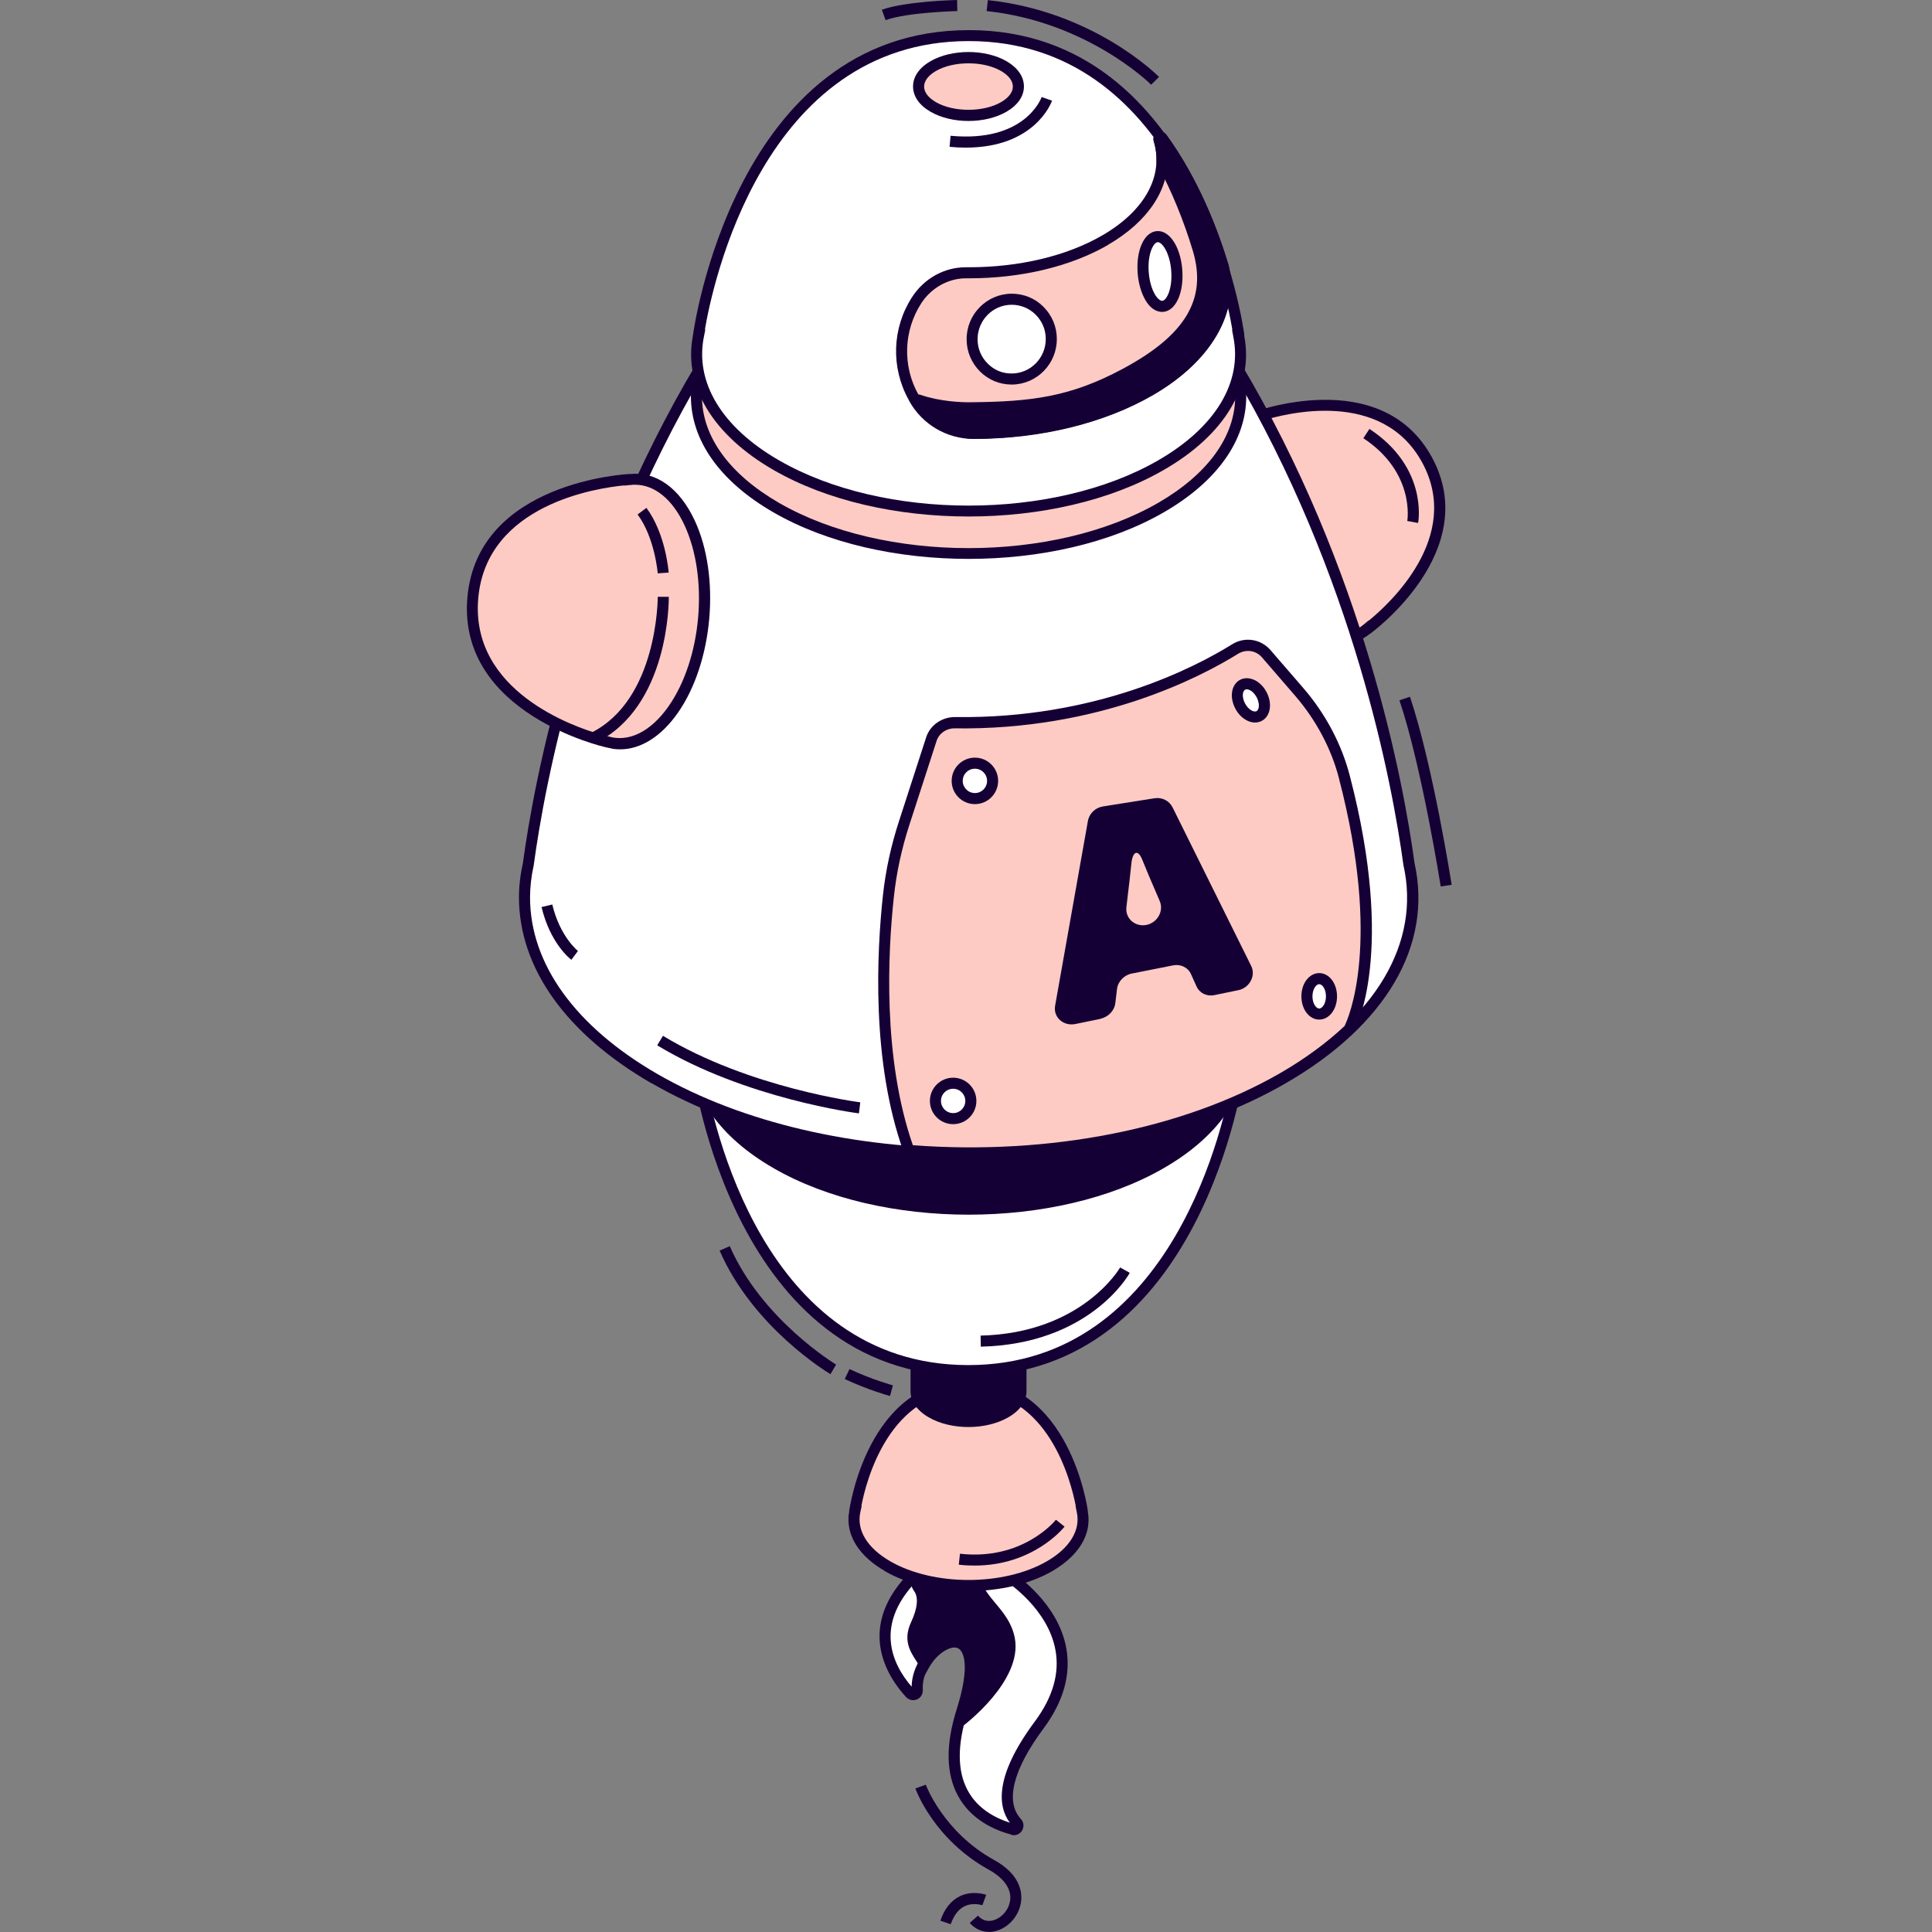 <svg width="32" height="32" viewBox="0 0 120 120" fill="none" xmlns="http://www.w3.org/2000/svg">
<rect x="0" y="0" width="120" height="120" fill="#808080" stroke="none"/>
<g clip-path="url(#clip0_15277_36972)">
<path d="M62.294 97.582C62.307 97.643 62.349 97.698 62.404 97.733C63.153 98.207 68.473 101.85 64.548 107.129C61.922 110.662 62.417 112.394 63.153 113.198C63.325 113.384 63.153 113.686 62.905 113.618C61.091 113.13 58.087 111.521 59.744 106.27C61.867 99.547 56.774 101.994 56.967 104.978C56.98 105.218 56.692 105.349 56.527 105.177C55.413 103.967 53.468 101.025 56.96 97.685C61.125 93.698 62.142 96.97 62.287 97.588L62.294 97.582Z" fill="white"/>
<path d="M62.816 113.953C61.751 113.665 60.307 113.019 59.51 111.555C58.754 110.18 58.726 108.365 59.42 106.173C60.314 103.334 59.785 102.598 59.599 102.44C59.338 102.22 58.953 102.358 58.747 102.461C57.991 102.839 57.248 103.877 57.317 104.956C57.331 105.217 57.193 105.451 56.953 105.554C56.719 105.65 56.458 105.595 56.279 105.41C55.166 104.207 52.987 101.017 56.726 97.436C58.424 95.807 59.853 95.147 60.967 95.477C62.101 95.807 62.507 97.037 62.617 97.471C63.208 97.849 65.724 99.615 66.225 102.351C66.528 104 66.06 105.678 64.823 107.348C62.919 109.912 62.417 111.905 63.407 112.977C63.593 113.177 63.62 113.465 63.483 113.699C63.373 113.878 63.18 113.988 62.974 113.988C62.919 113.988 62.871 113.981 62.816 113.967V113.953ZM57.2 97.931C54.155 100.845 55.441 103.396 56.623 104.763C56.643 103.444 57.544 102.296 58.437 101.849C59.049 101.547 59.633 101.567 60.046 101.918C60.561 102.358 60.987 103.492 60.08 106.379C59.448 108.393 59.455 110.022 60.115 111.225C60.733 112.359 61.826 112.922 62.72 113.211C61.977 112.201 61.757 110.317 64.273 106.929C65.394 105.423 65.827 103.918 65.552 102.468C65.084 99.959 62.692 98.323 62.218 98.027C62.087 97.945 61.998 97.821 61.964 97.67C61.895 97.367 61.592 96.378 60.781 96.137C60.658 96.103 60.527 96.082 60.389 96.082C59.572 96.082 58.479 96.714 57.207 97.931H57.2Z" fill="#150035"/>
<path d="M56.9 100.899C57.47 99.668 57.319 98.988 57.051 98.617C56.831 98.314 56.893 97.902 57.196 97.689C58.316 96.905 60.048 95.723 60.461 95.723C59.691 99.242 62.261 99.579 62.681 101.792C63.134 104.163 59.725 106.844 59.629 106.892C59.684 106.686 59.732 106.48 59.801 106.26C61.512 100.844 58.536 101.387 57.415 103.359C57.12 102.706 56.329 102.101 56.893 100.892L56.9 100.899Z" fill="#150035"/>
<path d="M59.333 106.694C59.374 106.522 59.422 106.35 59.477 106.171C60.261 103.683 60 102.57 59.539 102.363C59.106 102.171 58.24 102.638 57.725 103.539L57.395 104.123L57.113 103.511C57.051 103.374 56.962 103.243 56.872 103.099C56.535 102.577 56.075 101.855 56.59 100.755C56.996 99.882 57.058 99.209 56.776 98.823C56.611 98.597 56.549 98.329 56.59 98.061C56.632 97.799 56.783 97.566 57.003 97.414C59.429 95.724 60.117 95.387 60.467 95.387H60.893L60.804 95.806C60.364 97.82 61.079 98.672 61.835 99.587C62.337 100.185 62.852 100.81 63.031 101.738C63.54 104.412 59.835 107.189 59.8 107.209L59.12 107.56L59.347 106.694H59.333ZM57.388 97.978C57.305 98.04 57.271 98.116 57.264 98.171C57.25 98.253 57.271 98.342 57.326 98.418C57.773 99.03 57.731 99.91 57.209 101.044C56.859 101.8 57.127 102.226 57.443 102.721C58.123 101.862 59.106 101.422 59.807 101.731C60.364 101.972 61.141 102.845 60.275 105.897C61.244 104.955 62.619 103.298 62.344 101.869C62.199 101.106 61.76 100.583 61.299 100.026C60.584 99.16 59.78 98.198 60.02 96.266C59.587 96.5 58.797 96.995 57.388 97.978Z" fill="#150035"/>
<path d="M77.837 25.973C77.837 25.973 85.598 22.955 88.65 28.578C91.702 34.2 84.938 39.06 84.938 39.06C83.941 39.899 82.436 39.906 80.772 38.882C77.886 37.115 75.624 32.936 75.713 29.554C75.769 27.595 76.6 26.344 77.844 25.966L77.837 25.973Z" fill="#FECBC4"/>
<path d="M80.578 39.176C77.609 37.354 75.265 33.031 75.354 29.546C75.402 27.697 76.117 26.356 77.327 25.793L77.368 25.772C77.457 25.731 77.554 25.697 77.65 25.662L77.705 25.642C77.787 25.614 85.781 22.59 88.943 28.412C92.105 34.234 85.204 39.293 85.128 39.341L85.087 39.368C84.544 39.801 83.898 40.021 83.19 40.021C82.379 40.021 81.492 39.739 80.578 39.183V39.176ZM85.025 38.543C86.269 37.526 90.847 33.361 88.338 28.735C85.843 24.143 79.904 25.655 78.337 26.15L78.351 26.171L77.932 26.295C76.777 26.638 76.09 27.834 76.048 29.559C75.959 32.825 78.159 36.88 80.942 38.585C82.42 39.492 83.788 39.561 84.709 38.784L85.025 38.523V38.536V38.543Z" fill="#150035"/>
<path d="M53.096 93.875C53.096 93.875 54.093 86.039 60.162 86.039C66.232 86.039 67.228 93.875 67.228 93.875C67.483 95.085 66.809 96.35 65.201 97.278C62.417 98.886 57.908 98.886 55.131 97.278C53.522 96.35 52.849 95.085 53.103 93.875H53.096Z" fill="#FECBC4"/>
<path d="M54.952 97.573C53.426 96.693 52.629 95.49 52.704 94.219V94.164C52.718 94.074 52.732 93.985 52.745 93.896V93.834C52.766 93.751 53.866 85.695 60.162 85.695C66.458 85.695 67.558 93.751 67.565 93.834V93.882C67.826 95.277 67.022 96.618 65.365 97.58C63.929 98.412 62.045 98.824 60.155 98.824C58.265 98.824 56.382 98.412 54.945 97.58L54.952 97.573ZM60.162 86.383C55.227 86.383 53.797 91.992 53.502 93.531H53.522L53.433 93.944C53.199 95.057 53.88 96.157 55.295 96.975C57.976 98.522 62.341 98.522 65.022 96.975C66.438 96.157 67.118 95.05 66.885 93.944L66.802 93.531H66.816C66.52 91.992 65.097 86.383 60.155 86.383H60.162Z" fill="#150035"/>
<path d="M63.414 74.339V86.375C63.428 86.863 63.111 87.358 62.458 87.736C61.187 88.471 59.125 88.471 57.846 87.736C57.207 87.371 56.891 86.883 56.891 86.402V74.305L63.407 74.339H63.414Z" fill="#150035"/>
<path d="M57.682 88.031C56.953 87.612 56.555 87.035 56.555 86.402V73.961L63.758 73.995V86.368C63.772 87.014 63.373 87.605 62.631 88.031C61.937 88.43 61.043 88.636 60.157 88.636C59.27 88.636 58.376 88.437 57.682 88.031ZM57.242 74.648V86.402C57.242 86.773 57.517 87.145 58.026 87.433C59.201 88.114 61.112 88.114 62.287 87.433C62.803 87.138 63.078 86.766 63.071 86.375V74.676L57.242 74.648Z" fill="#150035"/>
<path d="M76.925 66.553H76.932C76.932 66.553 74.527 85.147 60.119 85.133C45.712 85.112 43.375 66.498 43.375 66.498H43.389C42.798 63.625 44.399 60.635 48.221 58.436C54.827 54.635 65.529 54.655 72.128 58.477C75.942 60.69 77.53 63.687 76.925 66.553Z" fill="white"/>
<path d="M60.127 85.475C45.582 85.455 43.067 66.724 43.039 66.538V66.442C42.448 63.328 44.27 60.304 48.05 58.132C54.745 54.283 65.619 54.303 72.3 58.173C76.046 60.345 77.861 63.356 77.297 66.449L77.277 66.6C77.249 66.786 74.672 85.475 60.148 85.475H60.127ZM76.514 66.868L76.596 66.483C77.194 63.638 75.503 60.826 71.957 58.771C65.468 55.011 54.896 54.991 48.394 58.73C44.84 60.771 43.142 63.576 43.727 66.428L43.802 66.841H43.782C44.221 69.487 47.328 84.774 60.127 84.788H60.148C72.96 84.788 76.108 69.446 76.541 66.875H76.514V66.868Z" fill="#150035"/>
<path d="M48.211 58.456C41.612 62.264 41.612 68.444 48.211 72.258C54.809 76.067 65.512 76.067 72.117 72.258C78.723 68.451 78.716 62.271 72.117 58.456C65.519 54.641 54.816 54.648 48.211 58.456Z" fill="#150035"/>
<path d="M48.039 72.552C44.733 70.648 42.918 68.091 42.918 65.356C42.918 62.62 44.739 60.063 48.039 58.159C54.727 54.296 65.601 54.296 72.289 58.159C75.595 60.063 77.41 62.62 77.41 65.356C77.41 68.091 75.588 70.648 72.289 72.552C68.948 74.484 64.556 75.446 60.164 75.446C55.772 75.446 51.379 74.484 48.039 72.552ZM48.383 58.75C45.303 60.53 43.605 62.874 43.605 65.356C43.605 67.837 45.303 70.181 48.383 71.961C54.878 75.714 65.45 75.714 71.945 71.961C75.025 70.181 76.722 67.837 76.722 65.356C76.722 62.874 75.025 60.53 71.945 58.75C68.694 56.874 64.433 55.939 60.164 55.939C55.895 55.939 51.634 56.874 48.383 58.75Z" fill="#150035"/>
<path d="M32.578 55.74C32.578 55.053 32.661 54.365 32.812 53.678C33.485 48.722 35.898 35.566 43.59 22.691L60.162 24.087L76.734 22.691C84.426 35.566 86.839 48.722 87.512 53.678C88.578 58.407 85.966 63.363 79.669 66.999C68.898 73.219 51.432 73.219 40.655 66.999C35.266 63.892 32.578 59.816 32.578 55.74Z" fill="white"/>
<path d="M40.483 67.296C35.163 64.223 32.234 60.119 32.234 55.734C32.234 55.047 32.317 54.325 32.475 53.631C33.162 48.572 35.596 35.409 43.301 22.514L43.411 22.328L60.141 23.744L76.927 22.328L77.037 22.514C84.735 35.402 87.175 48.565 87.856 53.596C89.004 58.703 86.082 63.694 79.848 67.289C74.425 70.423 67.297 71.99 60.169 71.99C53.041 71.99 45.913 70.423 40.49 67.289L40.483 67.296ZM60.135 24.431L43.775 23.057C36.221 35.78 33.829 48.73 33.149 53.754C32.997 54.435 32.922 55.102 32.922 55.741C32.922 59.865 35.733 63.762 40.826 66.704C51.487 72.856 68.837 72.856 79.498 66.704C85.457 63.267 88.254 58.545 87.168 53.727C86.488 48.73 84.096 35.78 76.549 23.057L60.135 24.431Z" fill="#150035"/>
<path d="M48.207 17.722C41.608 21.53 41.608 27.709 48.207 31.524C54.806 35.332 65.508 35.332 72.113 31.524C78.719 27.716 78.712 21.537 72.113 17.722C65.515 13.907 54.812 13.914 48.207 17.722Z" fill="#FECBC4"/>
<path d="M48.035 31.821C44.729 29.917 42.914 27.36 42.914 24.624C42.914 21.888 44.736 19.331 48.035 17.427C54.723 13.571 65.597 13.571 72.285 17.427C75.591 19.331 77.406 21.888 77.406 24.624C77.406 27.36 75.585 29.917 72.285 31.821C68.945 33.752 64.552 34.714 60.16 34.714C55.768 34.714 51.376 33.752 48.035 31.821ZM48.379 18.018C45.299 19.799 43.601 22.143 43.601 24.624C43.601 27.105 45.299 29.449 48.379 31.23C54.874 34.983 65.446 34.983 71.941 31.23C75.021 29.449 76.719 27.105 76.719 24.624C76.719 22.143 75.021 19.799 71.941 18.018C68.69 16.142 64.429 15.207 60.16 15.207C55.892 15.207 51.63 16.142 48.379 18.018Z" fill="#150035"/>
<path d="M43.393 20.814H43.386C43.386 20.814 45.758 2.214 60.165 2.207C74.572 2.2 76.944 20.814 76.944 20.814H76.937C77.535 23.687 75.94 26.684 72.118 28.884C65.519 32.692 54.817 32.692 48.212 28.884C44.397 26.677 42.802 23.687 43.393 20.814Z" fill="white"/>
<path d="M48.037 29.187C44.284 27.022 42.463 24.011 43.026 20.918L43.047 20.78C43.075 20.588 45.625 1.878 60.169 1.871H60.176C74.707 1.871 77.264 20.588 77.285 20.78V20.877C77.876 23.991 76.061 27.015 72.287 29.187C68.947 31.118 64.555 32.081 60.162 32.081C55.77 32.081 51.378 31.118 48.037 29.187ZM60.169 2.552H60.162C47.371 2.552 44.229 17.825 43.782 20.471H43.81L43.727 20.884C43.136 23.729 44.827 26.541 48.381 28.589C54.877 32.342 65.448 32.342 71.944 28.589C75.491 26.541 77.188 23.736 76.597 20.884L76.522 20.471H76.542C76.096 17.825 72.961 2.552 60.176 2.552H60.169Z" fill="#150035"/>
<path d="M57.962 4.104C56.752 4.805 56.752 5.939 57.962 6.633C59.172 7.335 61.138 7.335 62.347 6.633C63.557 5.932 63.557 4.798 62.347 4.104C61.138 3.403 59.172 3.403 57.962 4.104Z" fill="#FECBC4"/>
<path d="M57.79 6.937C57.096 6.532 56.711 5.982 56.711 5.37C56.711 4.758 57.096 4.208 57.79 3.803C59.117 3.04 61.193 3.04 62.519 3.803C63.213 4.208 63.598 4.758 63.598 5.37C63.598 5.982 63.213 6.532 62.519 6.937C61.859 7.322 61.007 7.514 60.155 7.514C59.302 7.514 58.45 7.322 57.79 6.937ZM58.134 4.408C57.66 4.683 57.398 5.026 57.398 5.377C57.398 5.727 57.66 6.071 58.134 6.346C59.227 6.978 61.083 6.978 62.175 6.346C62.65 6.071 62.911 5.727 62.911 5.377C62.911 5.026 62.65 4.683 62.175 4.408C61.626 4.091 60.89 3.933 60.155 3.933C59.419 3.933 58.684 4.091 58.134 4.408Z" fill="#150035"/>
<path d="M37.686 46.063C37.686 46.063 28.75 44.125 29.362 37.128C29.974 30.13 39.116 29.773 39.116 29.773C40.539 29.608 41.92 30.515 42.828 32.461C44.395 35.829 43.941 41.025 41.803 44.07C40.573 45.83 39.047 46.476 37.679 46.063H37.686Z" fill="#FECBC4"/>
<path d="M38.029 46.495H38.002C37.892 46.474 37.788 46.454 37.678 46.426L37.617 46.412C37.527 46.392 28.399 44.316 29.031 37.105C29.664 29.888 39.019 29.441 39.108 29.441H39.163C40.772 29.283 42.222 30.335 43.15 32.328C44.765 35.793 44.291 41.154 42.098 44.282C41.067 45.752 39.795 46.543 38.517 46.543C38.359 46.543 38.201 46.529 38.036 46.509L38.029 46.495ZM39.156 30.122L38.771 30.163V30.149C37.108 30.307 30.214 31.318 29.705 37.16C29.203 42.921 35.616 45.141 37.335 45.629V45.608L37.775 45.739C39.053 46.124 40.421 45.443 41.521 43.876C43.59 40.927 44.03 35.875 42.511 32.61C41.761 31.002 40.655 30.108 39.445 30.108C39.349 30.108 39.252 30.108 39.149 30.129L39.156 30.122Z" fill="#150035"/>
<path d="M68.636 14.924C71.537 13.253 72.657 10.875 71.984 8.669C71.95 8.559 72.094 8.483 72.163 8.579C74.073 11.212 75.263 14.195 75.971 16.553C76.589 19.268 75.029 22.175 71.413 24.258C68.396 25.997 64.464 26.884 60.512 26.918C58.958 26.932 57.529 26.093 56.773 24.739L56.738 24.67C55.68 22.766 55.762 20.45 56.931 18.635C57.604 17.591 58.759 16.931 60.003 16.938C63.124 16.965 66.251 16.291 68.636 14.917V14.924Z" fill="#FECBC4"/>
<path d="M56.477 24.91L56.443 24.841C55.323 22.827 55.405 20.38 56.649 18.456C57.399 17.294 58.65 16.6 59.983 16.6C60.045 16.6 60.114 16.6 60.175 16.6C63.317 16.6 66.259 15.899 68.465 14.62C71.118 13.087 72.308 10.901 71.654 8.764C71.593 8.551 71.689 8.331 71.881 8.234C72.074 8.138 72.308 8.193 72.438 8.372C74.459 11.162 75.648 14.304 76.301 16.469C76.975 19.431 75.215 22.456 71.579 24.552C68.623 26.257 64.692 27.219 60.505 27.261C60.492 27.261 60.478 27.261 60.464 27.261C58.808 27.261 57.275 26.36 56.471 24.903L56.477 24.91ZM68.816 15.218C66.499 16.552 63.441 17.287 60.182 17.287C60.12 17.287 60.059 17.287 59.99 17.287C58.904 17.287 57.845 17.878 57.227 18.827C56.12 20.538 56.044 22.717 57.041 24.504L57.075 24.573C57.77 25.824 59.048 26.587 60.505 26.573C64.575 26.532 68.383 25.604 71.242 23.954C74.596 22.016 76.239 19.273 75.641 16.641C75.085 14.785 74.102 12.159 72.521 9.692C72.631 11.767 71.304 13.768 68.816 15.211V15.218Z" fill="#150035"/>
<path d="M60.29 25.33C64.243 25.296 66.621 24.959 69.865 23.227C73.55 21.261 75.426 18.931 74.423 15.522C73.928 13.886 73.199 11.954 72.168 10.043C72.182 9.583 72.12 9.122 71.982 8.669C71.948 8.559 72.092 8.483 72.161 8.579C74.072 11.212 75.261 14.195 75.969 16.553C76.588 19.268 75.028 22.175 71.412 24.258C68.394 25.997 64.463 26.918 60.51 26.918C58.95 26.918 57.788 25.798 56.991 24.966C56.936 24.911 56.991 24.828 57.067 24.849C58.373 25.303 59.789 25.33 60.29 25.33Z" fill="#150035"/>
<path d="M56.739 25.205C56.608 25.068 56.587 24.855 56.691 24.697C56.794 24.532 56.993 24.463 57.178 24.525C58.416 24.951 59.763 24.992 60.292 24.985C64.121 24.951 66.506 24.635 69.709 22.923C73.62 20.834 74.974 18.586 74.101 15.617C73.531 13.713 72.761 11.836 71.874 10.2L71.833 10.118V10.028C71.847 9.595 71.792 9.176 71.668 8.764C71.606 8.551 71.703 8.331 71.895 8.234C72.087 8.138 72.321 8.193 72.452 8.372C74.473 11.162 75.662 14.304 76.315 16.469C76.988 19.431 75.229 22.456 71.593 24.552C68.568 26.298 64.636 27.261 60.519 27.261C58.938 27.261 57.776 26.271 56.745 25.198L56.739 25.205ZM72.514 9.96C73.4 11.616 74.177 13.506 74.754 15.424C75.724 18.717 74.225 21.294 70.032 23.535C66.705 25.315 64.238 25.638 60.299 25.68C59.887 25.68 58.979 25.666 57.99 25.46C58.718 26.099 59.536 26.58 60.512 26.58C64.513 26.58 68.321 25.652 71.242 23.961C74.596 22.023 76.239 19.28 75.641 16.648C75.084 14.785 74.101 12.159 72.507 9.692C72.507 9.781 72.507 9.87 72.507 9.953L72.514 9.96Z" fill="#150035"/>
<path d="M71.007 16.953C71.103 18.149 71.646 19.083 72.223 19.035C72.801 18.987 73.192 17.984 73.096 16.788C73 15.592 72.457 14.657 71.88 14.705C71.302 14.753 70.91 15.757 71.007 16.953Z" fill="white"/>
<path d="M71.138 18.63C70.883 18.19 70.712 17.605 70.663 16.973C70.553 15.543 71.062 14.416 71.853 14.354C72.636 14.292 73.323 15.323 73.433 16.753C73.543 18.183 73.035 19.31 72.244 19.372C72.224 19.372 72.196 19.372 72.175 19.372C71.784 19.372 71.413 19.111 71.131 18.623L71.138 18.63ZM71.907 15.042C71.626 15.062 71.261 15.825 71.351 16.918C71.392 17.441 71.529 17.935 71.729 18.279C71.88 18.54 72.066 18.692 72.189 18.685C72.471 18.664 72.835 17.901 72.746 16.808C72.664 15.729 72.196 15.042 71.914 15.042C71.914 15.042 71.907 15.042 71.901 15.042H71.907Z" fill="#150035"/>
<path d="M60.383 21.089C60.39 22.457 61.503 23.564 62.858 23.55C64.218 23.543 65.311 22.422 65.298 21.055C65.291 19.687 64.177 18.58 62.823 18.594C61.462 18.601 60.369 19.721 60.383 21.089Z" fill="white"/>
<path d="M60.871 23.074C60.342 22.545 60.039 21.837 60.039 21.088C60.025 19.534 61.276 18.256 62.823 18.242C63.593 18.242 64.28 18.524 64.809 19.053C65.339 19.582 65.641 20.291 65.641 21.04C65.655 22.593 64.404 23.872 62.857 23.885H62.837C62.094 23.885 61.393 23.597 60.871 23.074ZM62.823 18.93C61.654 18.936 60.713 19.906 60.72 21.081C60.72 21.651 60.947 22.188 61.352 22.586C61.751 22.985 62.259 23.205 62.85 23.198C64.019 23.191 64.961 22.222 64.954 21.047C64.954 20.476 64.727 19.94 64.322 19.541C63.923 19.143 63.394 18.93 62.837 18.93H62.823Z" fill="#150035"/>
<path d="M56.163 51.109L57.847 45.913C58.053 45.288 58.645 44.875 59.304 44.889C68.103 45.026 74.337 41.789 76.715 40.318C77.348 39.926 78.166 40.05 78.647 40.607L80.702 42.985C82.022 44.511 82.998 46.312 83.507 48.264C86.366 59.234 83.843 63.846 83.802 63.922C82.675 64.994 81.321 66.005 79.719 66.926C73.375 70.589 64.714 72.095 56.459 71.442C54.472 65.922 54.795 59.248 55.194 55.626C55.359 54.086 55.696 52.574 56.17 51.103L56.163 51.109Z" fill="#FECBC4"/>
<path d="M56.424 71.784L56.204 71.764L56.128 71.558C54.107 65.949 54.458 59.144 54.843 55.59C55.008 54.064 55.345 52.518 55.84 50.999L57.524 45.802C57.771 45.032 58.507 44.537 59.311 44.537C68.095 44.668 74.275 41.424 76.536 40.014C77.313 39.533 78.309 39.685 78.907 40.372L80.963 42.75C82.331 44.338 83.327 46.215 83.836 48.173C86.709 59.185 84.207 63.887 84.097 64.086L84.035 64.168C82.867 65.275 81.471 66.306 79.884 67.22C74.598 70.272 67.607 71.929 60.273 71.929C59.002 71.929 57.716 71.881 56.424 71.778V71.784ZM83.169 48.352C82.688 46.496 81.74 44.716 80.44 43.211L78.385 40.833C78.014 40.399 77.388 40.303 76.894 40.612C74.577 42.049 68.26 45.369 59.297 45.239C59.297 45.239 59.283 45.239 59.276 45.239C58.768 45.239 58.321 45.555 58.17 46.029L56.486 51.225C56.005 52.703 55.681 54.202 55.523 55.679C55.145 59.13 54.809 65.688 56.699 71.132C65.188 71.764 73.498 70.128 79.533 66.643C81.052 65.763 82.392 64.78 83.513 63.728C83.754 63.24 85.829 58.573 83.169 48.366V48.352Z" fill="#150035"/>
<path d="M81.939 62.985C82.36 62.985 82.702 62.492 82.702 61.885C82.702 61.278 82.36 60.785 81.939 60.785C81.517 60.785 81.176 61.278 81.176 61.885C81.176 62.492 81.517 62.985 81.939 62.985Z" fill="white"/>
<path d="M80.832 61.885C80.832 61.074 81.32 60.441 81.939 60.441C82.557 60.441 83.045 61.074 83.045 61.885C83.045 62.696 82.557 63.328 81.939 63.328C81.32 63.328 80.832 62.696 80.832 61.885ZM81.519 61.885C81.519 62.318 81.739 62.641 81.939 62.641C82.138 62.641 82.358 62.318 82.358 61.885C82.358 61.452 82.138 61.129 81.939 61.129C81.739 61.129 81.519 61.452 81.519 61.885Z" fill="#150035"/>
<path d="M77.029 43.854C77.311 44.39 77.84 44.665 78.211 44.472C78.576 44.28 78.644 43.682 78.363 43.153C78.081 42.617 77.552 42.342 77.18 42.534C76.816 42.727 76.747 43.325 77.029 43.854Z" fill="white"/>
<path d="M77.429 44.74C77.147 44.589 76.893 44.335 76.728 44.012C76.35 43.297 76.48 42.513 77.023 42.224C77.298 42.08 77.642 42.094 77.965 42.259C78.247 42.41 78.501 42.664 78.666 42.987C78.838 43.304 78.907 43.661 78.872 43.977C78.831 44.335 78.652 44.63 78.371 44.775C78.24 44.843 78.102 44.878 77.951 44.878C77.779 44.878 77.601 44.83 77.429 44.74ZM77.339 42.836C77.168 42.926 77.126 43.31 77.333 43.696C77.436 43.888 77.587 44.053 77.745 44.135C77.8 44.163 77.944 44.225 78.047 44.17C78.15 44.115 78.178 43.964 78.185 43.902C78.206 43.723 78.157 43.51 78.054 43.31C77.951 43.118 77.8 42.953 77.642 42.871C77.601 42.85 77.518 42.816 77.436 42.816C77.401 42.816 77.367 42.816 77.339 42.836Z" fill="#150035"/>
<path d="M58.102 68.381C58.102 68.986 58.59 69.481 59.201 69.481C59.813 69.481 60.301 68.993 60.301 68.381C60.301 67.769 59.813 67.281 59.201 67.281C58.59 67.281 58.102 67.769 58.102 68.381Z" fill="white"/>
<path d="M57.758 68.381C57.758 67.584 58.404 66.938 59.201 66.938C59.999 66.938 60.645 67.584 60.645 68.381C60.645 69.178 59.999 69.824 59.201 69.824C58.404 69.824 57.758 69.178 57.758 68.381ZM58.445 68.381C58.445 68.793 58.782 69.137 59.201 69.137C59.621 69.137 59.957 68.8 59.957 68.381C59.957 67.962 59.621 67.625 59.201 67.625C58.782 67.625 58.445 67.962 58.445 68.381Z" fill="#150035"/>
<path d="M59.453 48.502C59.453 49.107 59.941 49.602 60.553 49.602C61.165 49.602 61.653 49.114 61.653 48.502C61.653 47.89 61.165 47.402 60.553 47.402C59.941 47.402 59.453 47.89 59.453 48.502Z" fill="white"/>
<path d="M59.109 48.502C59.109 47.705 59.755 47.059 60.553 47.059C61.35 47.059 61.996 47.705 61.996 48.502C61.996 49.299 61.35 49.946 60.553 49.946C59.755 49.946 59.109 49.299 59.109 48.502ZM59.797 48.502C59.797 48.914 60.133 49.258 60.553 49.258C60.972 49.258 61.309 48.921 61.309 48.502C61.309 48.083 60.972 47.746 60.553 47.746C60.133 47.746 59.797 48.083 59.797 48.502Z" fill="#150035"/>
<path d="M36.998 46.144C41.555 43.896 41.541 37.345 41.541 37.07H40.854C40.854 37.139 40.861 43.47 36.695 45.525L36.998 46.144Z" fill="#150035"/>
<path d="M40.846 35.612L41.533 35.564C41.526 35.468 41.341 33.145 40.151 31.543L39.602 31.955C40.674 33.399 40.853 35.598 40.853 35.619L40.846 35.612Z" fill="#150035"/>
<path d="M88.082 32.476C88.11 32.339 88.666 29.012 85.058 26.641L84.68 27.218C87.91 29.349 87.415 32.332 87.409 32.359L88.082 32.483V32.476Z" fill="#150035"/>
<path d="M59.984 9.169C64.266 9.169 65.297 6.385 65.346 6.254L64.699 6.027C64.658 6.144 63.627 8.866 59.042 8.433L58.98 9.12C59.338 9.155 59.675 9.169 59.991 9.169H59.984Z" fill="#150035"/>
<path d="M53.351 69.147L53.433 68.467C53.365 68.46 46.525 67.58 41.178 64.336L40.82 64.927C46.299 68.247 53.275 69.147 53.351 69.154V69.147Z" fill="#150035"/>
<path d="M35.486 59.617L35.898 59.067C35.898 59.067 34.785 58.194 34.303 56.18L33.637 56.338C34.173 58.606 35.431 59.575 35.486 59.61V59.617Z" fill="#150035"/>
<path d="M60.92 83.644C67.635 83.486 70.076 79.238 70.172 79.059L69.574 78.723C69.553 78.764 67.203 82.806 60.906 82.957L60.92 83.644Z" fill="#150035"/>
<path d="M60.541 97.24C64.149 97.24 66.04 94.931 66.122 94.821L65.586 94.394C65.503 94.498 63.489 96.938 59.626 96.505L59.551 97.185C59.895 97.227 60.224 97.24 60.541 97.24Z" fill="#150035"/>
<path d="M71.502 5.259L71.99 4.778C71.825 4.613 67.88 0.702 61.357 0.008L61.281 0.688C67.557 1.355 71.461 5.218 71.496 5.259H71.502Z" fill="#150035"/>
<path d="M51.583 85.348L51.933 84.757C51.885 84.73 47.321 81.966 45.328 77.402L44.695 77.677C46.778 82.448 51.383 85.231 51.576 85.348H51.583Z" fill="#150035"/>
<path d="M61.413 120C61.584 120 61.77 119.973 61.949 119.911C62.739 119.657 63.344 118.894 63.427 118.055C63.482 117.485 63.337 116.405 61.756 115.533C58.581 113.78 57.515 110.879 57.502 110.852L56.855 111.085C56.904 111.216 58.024 114.261 61.426 116.137C62.341 116.646 62.815 117.306 62.746 117.993C62.691 118.557 62.272 119.086 61.743 119.258C61.475 119.347 61.083 119.368 60.746 118.983L60.23 119.437C60.553 119.801 60.973 119.994 61.42 119.994L61.413 120Z" fill="#150035"/>
<path d="M59.049 119.526C59.242 118.963 59.531 118.585 59.916 118.399C60.445 118.145 61.008 118.337 61.015 118.337L61.256 117.691C61.256 117.691 60.424 117.389 59.627 117.774C59.07 118.042 58.658 118.557 58.41 119.3L59.063 119.519L59.049 119.526Z" fill="#150035"/>
<path d="M89.486 55.059L90.166 54.956C90.153 54.88 88.998 47.505 87.575 43.277L86.922 43.497C88.324 47.67 89.472 54.99 89.486 55.059Z" fill="#150035"/>
<path d="M55.007 1.251C56.347 0.763 59.434 0.687 59.461 0.687L59.447 0C59.317 0 56.217 0.082 54.773 0.605L55.007 1.251Z" fill="#150035"/>
<path d="M55.28 86.712L55.459 86.046C55.459 86.046 54.166 85.695 52.764 85.035L52.469 85.654C53.933 86.341 55.218 86.692 55.273 86.706L55.28 86.712Z" fill="#150035"/>
<path d="M68.368 63.28L66.794 63.603C66.052 63.754 65.406 63.184 65.536 62.462L67.571 50.996C67.653 50.529 68.032 50.165 68.506 50.089L71.709 49.581C72.176 49.505 72.63 49.739 72.829 50.144L77.716 60.001C78.012 60.599 77.613 61.355 76.926 61.499L75.421 61.809C74.96 61.905 74.507 61.685 74.321 61.273L73.977 60.51C73.792 60.09 73.338 59.87 72.864 59.96L70.3 60.468C69.812 60.565 69.434 60.963 69.379 61.438L69.276 62.297C69.221 62.771 68.843 63.17 68.355 63.273L68.368 63.28ZM71.193 57.451C71.888 57.32 72.3 56.585 72.032 55.966C71.503 54.749 71.145 53.89 70.946 53.395C70.685 52.742 70.355 52.859 70.272 53.636C70.19 54.413 70.121 55.038 70.059 55.526L69.963 56.344C69.881 57.038 70.492 57.581 71.193 57.451Z" fill="#150035"/>
</g>
<defs>
<clipPath id="clip0_15277_36972">
<rect width="120" height="120" fill="white"/>
</clipPath>
</defs>
</svg>

